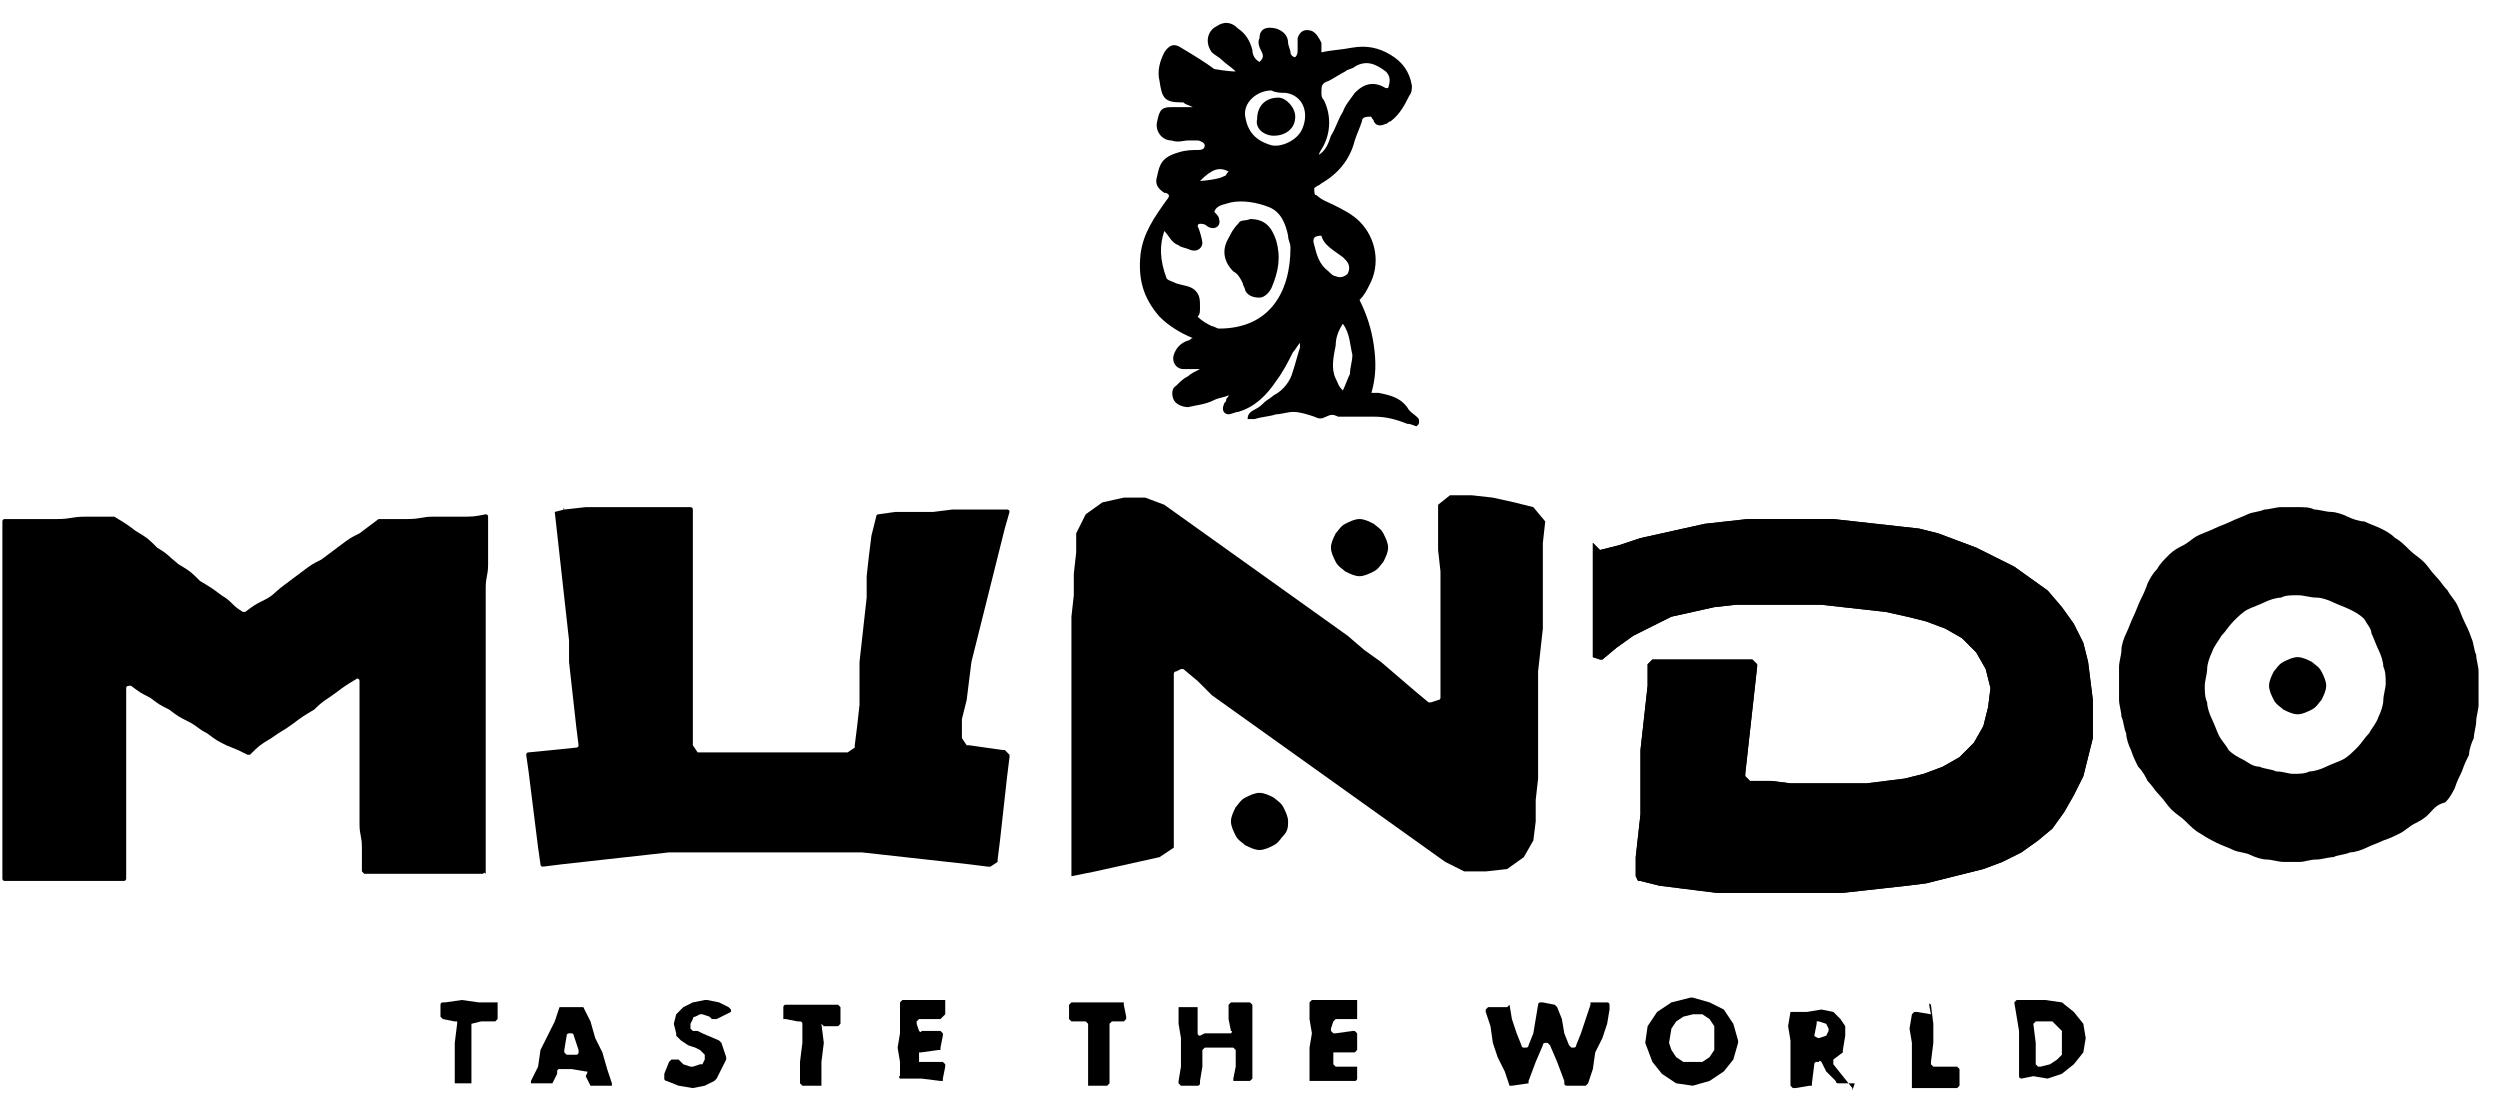 <svg width="105" height="46" viewBox="0 0 105 46" fill="none" xmlns="http://www.w3.org/2000/svg">
<path d="M51.9 3C51.7 2.8 51.5 2.7 51.3 2.5C51.2 2.4 51 2.3 50.9 2.2C50.6 1.8 50.7 1.3 51.1 1.1C51.4 0.9 51.7 0.9 52 1.2C52.3 1.4 52.5 1.7 52.6 2.1C52.6 2.3 52.7 2.5 52.9 2.6C53 2.5 53.1 2.4 53 2.2C52.9 2 52.8 1.8 52.9 1.6C52.9 1.2 53.2 1.1 53.6 1.2C53.9 1.3 54.1 1.5 54.1 1.8C54.1 1.9 54.2 2.1 54.2 2.2C54.2 2.3 54.3 2.4 54.4 2.4C54.5 2.3 54.5 2.2 54.5 2.1C54.5 1.9 54.5 1.8 54.5 1.6C54.6 1.3 54.8 1.2 55.1 1.3C55.3 1.4 55.4 1.6 55.5 1.8C55.5 1.9 55.5 2 55.5 2.2C55.9 2.1 56.3 2.1 56.8 2C57.4 1.9 57.9 2 58.4 2.3C58.9 2.6 59.2 3 59.3 3.6C59.3 3.7 59.3 3.9 59.2 4C59 4.4 58.8 4.8 58.4 5.1C58.3 5.1 58.3 5.2 58.2 5.2C58 5.3 57.8 5.3 57.7 5.1C57.7 5 57.6 5 57.6 4.9C57.4 4.9 57.2 4.9 57.2 5.1C57.1 5.4 57 5.6 56.9 5.9C56.7 6.7 56.2 7.3 55.5 7.7C55.4 7.8 55.3 7.8 55.2 7.9C55.2 8.1 55.2 8.2 55.3 8.2C55.5 8.4 55.8 8.5 56 8.6C56.4 8.8 56.8 9 57.1 9.3C57.8 10 58 11.1 57.5 12C57.4 12.2 57.3 12.4 57.1 12.6C57.4 13.2 57.6 13.8 57.7 14.5C57.8 15.2 57.8 15.8 57.6 16.5C57.7 16.5 57.8 16.5 57.9 16.5C58.4 16.6 58.8 16.7 59.1 17.1C59.2 17.3 59.4 17.4 59.5 17.5C59.6 17.6 59.6 17.6 59.6 17.7C59.6 17.8 59.6 17.8 59.5 17.9C59.4 17.9 59.3 17.8 59.1 17.8C58.6 17.6 58.2 17.5 57.7 17.5C57.3 17.5 57 17.5 56.6 17.5C56.5 17.5 56.4 17.5 56.2 17.5C56 17.4 55.9 17.4 55.7 17.5C55.5 17.6 55.4 17.6 55.2 17.5C54.9 17.4 54.6 17.3 54.3 17.3C54.1 17.3 53.8 17.4 53.6 17.4C53.3 17.5 53 17.5 52.7 17.6C52.6 17.6 52.5 17.6 52.4 17.6C52.4 17.4 52.5 17.3 52.7 17.2C52.9 17.1 53 17 53.1 16.9C53.2 16.8 53.4 16.7 53.5 16.6C53.9 16.4 54.2 16 54.3 15.6C54.4 15.3 54.5 14.9 54.6 14.6C54.6 14.5 54.6 14.5 54.6 14.4C54.5 14.5 54.4 14.7 54.3 14.8C54.1 15.2 53.9 15.6 53.6 16C53.2 16.6 52.7 17.1 52 17.3C51.9 17.3 51.7 17.4 51.6 17.4C51.4 17.4 51.3 17.2 51.4 17C51.4 16.9 51.5 16.9 51.5 16.8C51.5 16.7 51.6 16.7 51.6 16.6C51.4 16.7 51.2 16.7 51 16.8C50.6 17 50.3 17 49.9 17.1C49.7 17.1 49.4 17 49.3 16.8C49.2 16.6 49.2 16.3 49.4 16.2C49.6 16 49.7 15.9 49.9 15.8C50 15.7 50.2 15.6 50.4 15.5C50.1 15.5 49.9 15.5 49.7 15.5C49.4 15.5 49.2 15.2 49.3 14.9C49.4 14.6 49.6 14.4 49.9 14.3C50 14.3 50 14.2 50.1 14.2C49.6 14 49.1 13.7 48.7 13.3C48 12.5 47.8 11.7 47.9 10.7C48 9.8 48.5 9.1 49 8.4C49 8.4 49.1 8.3 49.1 8.2C49 8.1 49 8.1 48.9 8.1C48.6 7.9 48.5 7.7 48.6 7.4C48.7 6.9 48.8 6.6 49.5 6.4C49.8 6.3 50.1 6.3 50.3 6.3C50.4 6.3 50.6 6.3 50.6 6.1C50.6 6 50.4 5.9 50.3 5.9C50.2 5.9 50 5.9 49.9 5.9C49.7 5.9 49.5 6 49.2 5.9C48.8 5.9 48.5 5.5 48.6 5.1C48.7 4.6 48.8 4.5 49.2 4.5C49.5 4.5 49.7 4.5 50.1 4.5C49.9 4.4 49.8 4.4 49.7 4.3H49.6C48.9 4.3 48.8 4.1 48.7 3.4C48.6 3 48.7 2.6 48.9 2.2C49.1 1.9 49.3 1.8 49.6 2C50.1 2.3 50.6 2.6 51 2.9C51.6 3 51.8 3 51.9 3ZM50.3 13.3C50.5 13.5 50.7 13.6 50.9 13.7C51 13.7 51.1 13.8 51.2 13.8C53.3 13.8 54.2 12.3 54.2 10.4C54.2 10.2 54.1 10.1 54.1 9.9C54 9.4 53.8 8.9 53.3 8.7C52.8 8.5 52.2 8.4 51.7 8.5C51.4 8.6 51.1 8.6 51 8.9C51.1 9 51.2 9.1 51.2 9.2C51.3 9.5 51 9.7 50.7 9.5C50.6 9.4 50.5 9.4 50.4 9.4C50.3 9.4 50.3 9.5 50.3 9.5C50.4 9.7 50.5 10.1 50.5 10.2C50.5 10.4 50.3 10.6 50 10.5C49.8 10.4 49.6 10.4 49.5 10.3C49.2 10.2 49.1 9.9 48.9 9.7C48.7 10.3 48.7 10.9 49 11.7C49.1 11.8 49.2 11.8 49.4 11.9C49.7 12 50 12 50.2 12.2C50.4 12.4 50.4 12.6 50.4 12.9C50.4 13.1 50.4 13.2 50.3 13.3ZM55.4 6.5C55.7 6.3 55.8 6 55.9 5.7C56.1 5.4 56.2 5 56.4 4.7C56.5 4.4 56.7 4.2 56.9 3.9C57.3 3.5 57.7 3.4 58.2 3.7C58.2 3.7 58.2 3.7 58.3 3.7C58.4 3.4 58.4 3.2 58.2 3C57.8 2.7 57.4 2.5 56.9 2.8C56.8 2.9 56.6 2.9 56.5 3C56.3 3.1 56 3.3 55.8 3.4C55.5 3.5 55.5 3.6 55.5 3.9C55.5 4 55.5 4.1 55.6 4.2C55.9 4.8 55.9 5.5 55.6 6.1C55.5 6.3 55.4 6.4 55.4 6.5ZM53.4 3.8C52.8 3.8 52.2 4.3 52.3 4.9C52.4 5.5 52.7 5.9 53.4 6.1C53.8 6.2 54.5 5.9 54.7 5.4C55 4.7 54.7 4 54 3.9C53.8 3.9 53.6 3.9 53.4 3.8ZM56.4 13.6C56.2 13.9 56.1 14.2 56.1 14.5C56 15 55.9 15.5 56.1 15.9C56.2 16.1 56.2 16.2 56.4 16.4C56.5 16.2 56.6 15.9 56.7 15.7C56.7 15.4 56.8 15.2 56.8 14.9C56.7 14.5 56.7 14 56.4 13.6ZM55.5 9.9C55.2 9.9 55.1 10 55.2 10.3C55.3 10.7 55.4 11.1 55.8 11.4C55.9 11.5 56 11.6 56.1 11.6C56.3 11.7 56.5 11.6 56.6 11.5C56.7 11.3 56.7 11.1 56.5 10.9L56.4 10.8C56 10.5 55.6 10.3 55.5 9.9ZM50.4 7.6C50.6 7.6 51.3 7.5 51.4 7.4C51.5 7.4 51.5 7.3 51.6 7.2C51.2 7 50.9 7.1 50.4 7.6Z" fill="black"/>
<path d="M52.5 9.2C53.1 9.2 53.4 9.5 53.6 10.1C53.8 10.8 53.7 11.4 53.4 12.1C53.3 12.3 53.1 12.5 52.9 12.5C52.6 12.5 52.4 12.4 52.3 12.2C52.3 12.1 52.2 12 52.2 11.9C52.1 11.7 52 11.5 51.8 11.4C51.4 11 51.3 10.5 51.6 10C51.7 9.8 51.8 9.6 52 9.4C52.1 9.2 52.3 9.3 52.5 9.2Z" fill="black"/>
<path d="M53.5 5.7C53.1 5.7 52.7 5.4 52.8 5C52.8 4.5 53.1 4.1 53.7 4.1C54 4.1 54.4 4.5 54.4 4.9C54.4 5.4 54 5.7 53.5 5.7Z" fill="black"/>
<path d="M19.8 43V43.8V44.6V45.4V45.5H19.2C19.2 45.5 19.2 45.5 19.1 45.5C19.1 45.5 19.1 45.5 19.1 45.4V44.6V43.8L19.2 43V42.9H19.1L18.6 42.8L18.5 42.7C18.5 42.7 18.5 42.7 18.5 42.6V42.2C18.5 42.2 18.5 42.1 18.6 42.1H18.7L19.4 42L20.1 42.1H20.8H20.9C20.9 42.1 20.9 42.1 20.9 42.2V42.7C20.9 42.7 20.9 42.7 20.9 42.8L20.8 42.9C20.8 42.9 20.8 42.9 20.7 42.9H20.3H20.2L19.8 43C19.8 42.9 19.8 42.9 19.8 43Z" fill="black"/>
<path d="M24.6 45L24 44.9H23.5C23.5 44.9 23.4 44.9 23.4 45V45.1L23.2 45.5C23.2 45.5 23.2 45.5 23.1 45.5H22.4C22.4 45.5 22.4 45.5 22.3 45.5V45.4L22.6 44.8L22.7 44.1L23 43.5L23.3 42.9L23.5 42.3C23.5 42.3 23.5 42.3 23.6 42.3H24.4C24.4 42.3 24.4 42.3 24.5 42.3L24.8 42.9L25 43.6L25.3 44.2L25.5 44.9L25.7 45.5V45.6C25.7 45.6 25.7 45.6 25.6 45.6H24.9C24.9 45.6 24.9 45.6 24.8 45.6L24.6 45.2C24.7 45 24.7 45 24.6 45ZM24.3 44.1L24.1 43.5C24.1 43.5 24.1 43.4 24 43.4H23.9C23.9 43.4 23.8 43.4 23.8 43.5L23.7 44.1V44.2L23.8 44.3H24.2C24.2 44.3 24.3 44.3 24.3 44.2V44.1Z" fill="black"/>
<path d="M30.1 42.8C30 42.8 30 42.8 29.9 42.8L29.8 42.7L29.5 42.6C29.5 42.6 29.5 42.6 29.4 42.6L29.2 42.7C29.2 42.7 29.1 42.7 29.1 42.8L29 43V43.1V43.2L29.1 43.3H29.3L29.5 43.4L30.2 43.7C30.2 43.7 30.2 43.7 30.3 43.8L30.5 44.4C30.5 44.4 30.5 44.4 30.5 44.5L30.3 44.9L30.1 45.3C30.1 45.3 30.1 45.3 30 45.4L29.6 45.6L29.1 45.7L28.5 45.6L28 45.4C28 45.4 27.9 45.4 27.9 45.3V45.2C27.9 45.2 27.9 45.2 27.9 45.1L28.1 44.6C28.1 44.6 28.1 44.6 28.2 44.5H28.4H28.5L28.7 44.7L29 44.8H29.1L29.4 44.7C29.4 44.7 29.4 44.7 29.5 44.7L29.6 44.5V44.4V44.3L29.5 44.2L29.4 44.1L29.2 44L28.9 43.9L28.6 43.7L28.4 43.5C28.4 43.5 28.4 43.5 28.4 43.4L28.3 43L28.4 42.6L28.7 42.3L29.1 42.1L29.6 42C29.6 42 29.6 42 29.7 42L30.2 42.1L30.6 42.3L30.7 42.4V42.5L30.1 42.8Z" fill="black"/>
<path d="M34.5 43L34.6 43.8L34.5 44.6V45.4C34.5 45.4 34.5 45.4 34.5 45.5V45.6C34.5 45.6 34.5 45.6 34.4 45.6H33.8H33.7L33.6 45.5C33.6 45.5 33.6 45.5 33.6 45.4V44.6L33.7 43.8V43C33.7 43 33.7 42.9 33.6 42.9H33.5L33 42.8C33 42.8 33 42.8 32.9 42.8C32.9 42.8 32.9 42.8 32.9 42.7V42.3C32.9 42.3 32.9 42.2 33 42.2H33.7H34.4H35.1H35.2L35.3 42.3C35.3 42.3 35.3 42.3 35.3 42.4V42.9C35.3 42.9 35.3 42.9 35.3 43L35.2 43.1C35.2 43.1 35.2 43.1 35.1 43.1H34.6L34.5 43Z" fill="black"/>
<path d="M39.5 42.8H38.7C38.7 42.8 38.7 42.8 38.6 42.8L38.5 42.9V43L38.6 43.3C38.6 43.3 38.7 43.4 38.7 43.3H39.4H39.5L39.6 43.4V43.5L39.5 44C39.5 44 39.5 44 39.5 44.1C39.5 44.1 39.5 44.1 39.4 44.1L38.7 44.2H38.6V44.5V44.6C38.6 44.6 38.6 44.6 38.7 44.6H39.5C39.5 44.6 39.5 44.6 39.6 44.6L39.7 44.7V44.8L39.6 45.3V45.4H39.5L38.7 45.3H37.8C37.8 45.3 37.7 45.2 37.8 45.2V44.6L37.7 44L37.8 43.4V42.8V42.2V42.1L37.9 42C37.9 42 37.9 42 38 42H38.8H39.6H39.7V42.1V42.6L39.5 42.8Z" fill="black"/>
<path d="M46.6 43V43.8V44.6V45.4V45.5L46.5 45.6C46.5 45.6 46.5 45.6 46.4 45.6H45.8C45.8 45.6 45.8 45.6 45.7 45.6C45.7 45.6 45.7 45.6 45.7 45.5V44.7V43.9V43.1V43L45.6 42.9C45.6 42.9 45.6 42.9 45.5 42.9H45L44.9 42.8V42.3V42.2L45 42.1H45.7H46.4H47.1H47.2V42.2L47.3 42.7V42.8L47.2 42.9H46.7L46.6 43Z" fill="black"/>
<path d="M50.6 43.4H51.6H51.7C51.7 43.4 51.8 43.3 51.7 43.3L51.6 42.8V42.3V42.2L51.7 42.1C51.7 42.1 51.7 42.1 51.8 42.1H52.4H52.5L52.6 42.2C52.6 42.2 52.6 42.2 52.6 42.3V42.9V43.5V44.1V44.7V45.3L52.5 45.4H51.9H51.8V45.3L51.9 44.8V44.2C51.9 44.2 51.9 44.2 51.9 44.1L51.8 44C51.8 44 51.8 44 51.7 44H50.7H50.6L50.5 44.1C50.5 44.1 50.5 44.1 50.5 44.2V44.8L50.4 45.4V45.5C50.4 45.5 50.4 45.6 50.3 45.6H49.7H49.6L49.5 45.5C49.5 45.5 49.5 45.5 49.5 45.4L49.6 44.8V44.2V43.6L49.5 43V42.4V42.3H49.6H50.2H50.3C50.3 42.3 50.3 42.3 50.3 42.4V42.9V43.4C50.3 43.4 50.3 43.5 50.4 43.5L50.6 43.4Z" fill="black"/>
<path d="M57 42.8H56.2H56.1L56 42.9L55.9 43.2V43.3L56 43.4C56 43.4 56 43.4 56.1 43.4L56.8 43.3H56.9L57 43.4V43.5V44C57 44 57 44 57 44.1L56.9 44.2C56.9 44.2 56.9 44.2 56.8 44.2H56.1C56.1 44.2 56.1 44.2 56 44.2V44.3V44.6V44.7L56.1 44.8H56.9C56.9 44.8 56.9 44.8 57 44.8C57 44.8 57 44.8 57 44.9V45.3C57 45.3 57 45.4 56.9 45.4H56.8H55.9H55.1H55V45.3C55 45.3 55 45.3 55 45.2V44.6V44L55.1 43.4L55 42.8V42.2V42.1L55.1 42C55.1 42 55.1 42 55.2 42H56.1H56.9H57V42.1C57 42.1 57 42.1 57 42.2V42.7V42.8Z" fill="black"/>
<path d="M63.4 42.2L63.5 42.8L63.7 43.4L63.9 43.9C63.9 43.9 63.9 44 64 44H64.1C64.1 44 64.2 44 64.2 43.9L64.4 43.4L64.5 42.8L64.6 42.2C64.6 42.2 64.6 42.1 64.7 42.1H64.8L65.3 42.2C65.3 42.2 65.3 42.2 65.4 42.3L65.6 42.8L65.7 43.4L65.9 43.9L66 44H66.1C66.1 44 66.2 44 66.2 43.9L66.4 43.4L66.6 42.8L66.8 42.2V42.1H66.9H67.5C67.5 42.1 67.6 42.1 67.6 42.2V42.3C67.6 42.3 67.6 42.3 67.6 42.4L67.5 43L67.3 43.6L67 44.2L66.9 44.9L66.7 45.5C66.7 45.5 66.7 45.5 66.6 45.6H66.5H65.8C65.8 45.6 65.7 45.6 65.7 45.5V45.4L65.4 44.6L65.1 43.9L65 43.8H64.9C64.9 43.8 64.8 43.8 64.8 43.9L64.5 44.6L64.2 45.4C64.2 45.4 64.2 45.4 64.2 45.5L63.5 45.6H63.4L63.2 45L62.9 44.4L62.7 43.8L62.6 43.1L62.4 42.5V42.4L62.5 42.3H62.6H63.2C63.2 42.3 63.2 42.3 63.3 42.3L63.4 42.2C63.4 42.1 63.4 42.1 63.4 42.2Z" fill="black"/>
<path d="M69.1 43.8L69.2 43.1L69.6 42.5L70.2 42.1L71 41.9C71 41.9 71 41.9 71.1 41.9L71.8 42.1L72.4 42.4L72.8 43L73 43.7C73 43.7 73 43.7 73 43.8L72.8 44.5L72.4 45L71.8 45.4L71.1 45.6L70.4 45.5L69.8 45.1L69.4 44.6L69.1 43.8ZM70.1 43.8L70.2 44.1L70.4 44.4L70.7 44.6H71H71.4C71.4 44.6 71.4 44.6 71.5 44.6L71.8 44.4L72 44.1C72 44.1 72 44.1 72 44V43.6V43.2C72 43.2 72 43.2 72 43.1L71.8 42.8L71.5 42.6H71.1L70.7 42.7L70.4 42.9L70.2 43.2L70.1 43.8Z" fill="black"/>
<path d="M77.9 45.5H77.2C77.2 45.5 77.1 45.5 77.1 45.4L76.7 45L76.5 44.6C76.5 44.6 76.4 44.5 76.4 44.6H76.3C76.3 44.6 76.2 44.6 76.2 44.7L76.1 45.5V45.6C76.1 45.6 76.1 45.6 76 45.6L75.4 45.7H75.3L75.2 45.6C75.2 45.6 75.2 45.6 75.2 45.5V44.9V44.3V43.7L75.1 43.1L75.2 42.5C75.2 42.5 75.2 42.5 75.3 42.5H75.9L76.5 42.4L77 42.5L77.3 42.8L77.5 43.1V43.5L77.4 44.1C77.4 44.1 77.4 44.1 77.4 44.2L77 44.5C77 44.5 77 44.5 77 44.6V44.7L77.4 45.2L77.8 45.7V45.8L77.9 45.5ZM76.2 43.5C76.2 43.6 76.2 43.6 76.2 43.5C76.3 43.6 76.4 43.6 76.4 43.6L76.7 43.5L76.8 43.3V43.2L76.7 43L76.4 42.9C76.4 42.9 76.4 42.9 76.3 42.9V43L76.2 43.5C76.1 43.5 76.1 43.5 76.2 43.5Z" fill="black"/>
<path d="M81.1 42.2L81.2 43V43.8L81.1 44.6V44.7L81.2 44.8C81.2 44.8 81.2 44.8 81.3 44.8H82.1C82.1 44.8 82.1 44.8 82.2 44.8L82.3 44.9C82.3 44.9 82.3 44.9 82.3 45V45.5C82.3 45.5 82.3 45.5 82.3 45.6L82.2 45.7C82.2 45.7 82.2 45.7 82.1 45.7H81.2H80.3V45.6V45V44.4V43.8L80.2 43.2L80.3 42.6L80.4 42.5H80.5L81.1 42.6C81 42.1 81 42.1 81.1 42.2Z" fill="black"/>
<path d="M84.6 42.1C84.7 42 84.7 42 84.7 42H85.3H85.9L86.6 42.1L87.1 42.5L87.5 43L87.6 43.6L87.5 44.2L87.1 44.7L86.6 45.1L86 45.3L85.4 45.2L84.9 45.3C84.9 45.3 84.8 45.3 84.8 45.2V45.1V44.5V43.9V43.3L84.7 42.7L84.6 42.1C84.6 42.2 84.6 42.2 84.6 42.1ZM85.5 44.7C85.6 44.8 85.6 44.8 85.6 44.8H85.7L86.1 44.7L86.4 44.5L86.6 44.3C86.6 44.3 86.6 44.3 86.6 44.2V43.8V43.4C86.6 43.4 86.6 43.4 86.6 43.3L86.4 43.1L86.2 42.9C86.2 42.9 86.2 42.9 86.1 42.9H85.7H85.6H85.5L85.4 43L85.5 43.8V44.7Z" fill="black"/>
<path d="M66.9 22.8V23.6V24.4V25.2V26V26.8V27.5V27.6L67.2 27.7H67.3L67.9 27.2L68.6 26.7L69.4 26.3L70.2 25.9L71.1 25.7L72 25.5L72.9 25.4H73.8H74.7H75.6H76.5L77.4 25.5L78.3 25.6L79.2 25.7L80.1 25.9L80.9 26.1L81.7 26.4L82.4 26.8L83 27.4L83.4 28.1L83.6 28.9L83.5 29.7L83.3 30.5L82.9 31.2L82.3 31.8L81.6 32.2L80.8 32.5L80 32.7L79.2 32.8L78.4 32.9H77.6H76.8H76H75.2L74.4 32.8H73.6C73.6 32.8 73.6 32.8 73.5 32.8L73.3 32.6C73.3 32.6 73.3 32.6 73.3 32.5L73.4 31.6L73.5 30.7L73.6 29.8L73.7 28.9L73.8 28V27.9L73.6 27.7C73.6 27.7 73.6 27.7 73.5 27.7H72.7H71.9H71.1H70.3H69.5C69.5 27.7 69.5 27.7 69.4 27.7L69.2 27.9C69.2 27.9 69.2 27.9 69.2 28V28.8L69.1 29.7L69 30.6L68.9 31.5V32.4V33.3V34.2L68.8 35.1L68.7 36V36.8L68.8 37C68.8 37 68.8 37 68.9 37L69.7 37.2L70.5 37.3L71.3 37.4L72.1 37.5H72.9H73.8H74.7H75.6H76.5H77.4L78.3 37.4L79.2 37.3L80.1 37.2L80.9 37.1L81.7 36.9L82.5 36.7L83.3 36.5L84.1 36.2L84.9 35.8L85.6 35.3L86.2 34.8L86.7 34.1L87.1 33.4L87.5 32.6L87.7 31.8L87.9 31V30.2V29.4L87.8 28.6L87.7 27.8L87.5 27L87.1 26.2L86.6 25.5L86 24.8L85.3 24.3L84.6 23.8L83.8 23.4L83 23L82.2 22.7L81.4 22.4L80.6 22.2L79.7 22.1L78.8 22L77.9 21.9L77 21.8H76.1H75.2H74.3H73.4L72.5 21.9L71.6 22L70.7 22.2L69.8 22.4L68.9 22.6L68 22.9L67.2 23.1L66.9 22.8Z" fill="black"/>
<path d="M66.9 22.8V23.6V24.4V25.2V26V26.8V27.5V27.6L67.2 27.7H67.3L67.9 27.2L68.6 26.7L69.4 26.3L70.2 25.9L71.1 25.7L72 25.5L72.9 25.4H73.8H74.7H75.6H76.5L77.4 25.5L78.3 25.6L79.2 25.7L80.1 25.9L80.9 26.1L81.7 26.4L82.4 26.8L83 27.4L83.4 28.1L83.6 28.9L83.5 29.7L83.3 30.5L82.9 31.2L82.3 31.8L81.6 32.2L80.8 32.5L80 32.7L79.2 32.8L78.4 32.9H77.6H76.8H76H75.2L74.4 32.8H73.6C73.6 32.8 73.6 32.8 73.5 32.8L73.3 32.6C73.3 32.6 73.3 32.6 73.3 32.5L73.4 31.6L73.5 30.7L73.6 29.8L73.7 28.9L73.8 28V27.9L73.6 27.7C73.6 27.7 73.6 27.7 73.5 27.7H72.7H71.9H71.1H70.3H69.5C69.5 27.7 69.5 27.7 69.4 27.7L69.2 27.9C69.2 27.9 69.2 27.9 69.2 28V28.8L69.1 29.7L69 30.6L68.9 31.5V32.4V33.3V34.2L68.8 35.1L68.7 36V36.8L68.8 37C68.8 37 68.8 37 68.9 37L69.7 37.2L70.5 37.3L71.3 37.4L72.1 37.5H72.9H73.8H74.7H75.6H76.5H77.4L78.3 37.4L79.2 37.3L80.1 37.2L80.9 37.1L81.7 36.9L82.5 36.7L83.3 36.5L84.1 36.2L84.9 35.8L85.6 35.3L86.2 34.8L86.7 34.1L87.1 33.4L87.5 32.6L87.7 31.8L87.9 31V30.2V29.4L87.8 28.6L87.7 27.8L87.5 27L87.1 26.2L86.6 25.5L86 24.8L85.3 24.3L84.6 23.8L83.8 23.4L83 23L82.2 22.7L81.4 22.4L80.6 22.2L79.7 22.1L78.8 22L77.9 21.9L77 21.8H76.1H75.2H74.3H73.4L72.5 21.9L71.6 22L70.7 22.2L69.8 22.4L68.9 22.6L68 22.9L67.2 23.1L66.9 22.8Z" fill="black"/>
<path d="M20.3 36.7C19.8 36.7 19.8 36.7 19.3 36.7C18.8 36.7 18.8 36.7 18.3 36.7C17.8 36.7 17.8 36.7 17.3 36.7C16.8 36.7 16.8 36.7 16.3 36.7C15.8 36.7 15.8 36.7 15.3 36.7L15.2 36.6C15.2 36.1 15.2 36.1 15.2 35.6C15.2 35.1 15.1 35.1 15.1 34.6C15.1 34.1 15.1 34.1 15.1 33.6C15.1 33.1 15.1 33.1 15.1 32.6C15.1 32.1 15.1 32.1 15.1 31.6C15.1 31.1 15.1 31.1 15.1 30.6C15.1 30.1 15.1 30.1 15.1 29.6C15.1 29.1 15.1 29.1 15.1 28.6C15.1 28.5 15 28.5 15 28.5C14.5 28.8 14.5 28.8 14.1 29.1C13.7 29.4 13.6 29.4 13.2 29.8C12.7 30.1 12.7 30.1 12.3 30.4C11.9 30.7 11.8 30.7 11.4 31C10.9 31.3 10.9 31.3 10.5 31.7H10.4C10 31.5 10 31.5 9.5 31.3C9.1 31.1 9.1 31.1 8.7 30.8C8.3 30.6 8.3 30.5 7.9 30.3C7.5 30.1 7.5 30.1 7.1 29.8C6.7 29.6 6.7 29.6 6.3 29.3C5.9 29.1 5.9 29.1 5.5 28.8C5.4 28.8 5.3 28.8 5.3 28.9C5.3 29.4 5.3 29.4 5.3 29.9C5.3 30.4 5.3 30.4 5.3 30.9C5.3 31.4 5.3 31.4 5.3 31.9C5.3 32.4 5.3 32.4 5.3 32.9C5.3 33.4 5.3 33.4 5.3 33.9C5.3 34.4 5.3 34.4 5.3 34.9C5.3 35.4 5.3 35.4 5.3 35.9C5.3 36.4 5.3 36.4 5.3 36.9C5.3 36.9 5.3 37 5.2 37C4.7 37 4.7 37 4.2 37C3.7 37 3.7 37 3.2 37C2.7 37 2.7 37 2.2 37C1.7 37 1.7 37 1.2 37C0.7 37 0.7 37 0.2 37C0.2 37 0.1 37 0.1 36.9C0.1 36.4 0.1 36.4 0.1 35.9C0.1 35.4 0.1 35.4 0.1 34.9C0.1 34.4 0.1 34.4 0.1 33.9C0.1 33.4 0.1 33.4 0.1 32.9C0.1 32.4 0.1 32.4 0.1 31.9C0.1 31.4 0.1 31.4 0.1 30.9C0.1 30.4 0.1 30.4 0.1 29.9C0.1 29.4 0.1 29.4 0.1 28.9C0.1 28.4 0.1 28.4 0.1 27.9C0.1 27.4 0.1 27.4 0.1 26.9C0.1 26.4 0.1 26.4 0.1 25.9C0.1 25.4 0.1 25.4 0.1 24.9C0.1 24.4 0.1 24.4 0.1 23.9C0.1 23.4 0.1 23.4 0.1 22.9C0.1 22.4 0.1 22.4 0.1 21.9C0.1 21.9 0.1 21.8 0.2 21.8C0.8 21.8 0.8 21.8 1.3 21.8C1.9 21.8 1.9 21.8 2.4 21.8C3 21.8 3 21.7 3.6 21.7C4.2 21.7 4.2 21.7 4.8 21.7C5.3 22 5.3 22 5.7 22.3C6.2 22.6 6.2 22.6 6.6 23C7.1 23.3 7 23.3 7.5 23.7C8 24 8 24 8.4 24.4C8.9 24.7 8.9 24.7 9.3 25C9.8 25.3 9.7 25.4 10.2 25.7H10.3C10.7 25.4 10.7 25.4 11.1 25.2C11.5 25 11.5 24.9 11.9 24.6C12.3 24.3 12.3 24.3 12.7 24C13.1 23.7 13.1 23.7 13.5 23.5C13.9 23.2 13.9 23.2 14.3 22.9C14.7 22.6 14.7 22.6 15.1 22.4C15.5 22.1 15.5 22.1 15.9 21.8C15.9 21.8 15.9 21.8 16 21.8C16.6 21.8 16.6 21.8 17.1 21.8C17.7 21.8 17.7 21.7 18.2 21.7C18.8 21.7 18.8 21.7 19.3 21.7C19.9 21.7 19.9 21.7 20.4 21.6C20.4 21.6 20.5 21.6 20.5 21.7C20.5 22.2 20.5 22.2 20.5 22.7C20.5 23.2 20.5 23.2 20.5 23.7C20.5 24.2 20.4 24.2 20.4 24.7C20.4 25.2 20.4 25.2 20.4 25.7C20.4 26.2 20.4 26.2 20.4 26.7C20.4 27.2 20.4 27.2 20.4 27.7C20.4 28.2 20.4 28.2 20.4 28.7C20.4 29.2 20.4 29.2 20.4 29.7C20.4 30.2 20.4 30.2 20.4 30.7C20.4 31.2 20.4 31.2 20.4 31.7C20.4 32.2 20.4 32.2 20.4 32.7C20.4 33.2 20.4 33.2 20.4 33.7C20.4 34.2 20.4 34.2 20.4 34.7C20.4 35.2 20.4 35.2 20.4 35.7C20.4 36.2 20.4 36.2 20.4 36.7C20.3 36.6 20.3 36.7 20.3 36.7Z" fill="black"/>
<path d="M102 34.2C101.8 34.4 101.6 34.5 101.4 34.6C101.2 34.7 101 34.9 100.8 35C100.6 35.1 100.4 35.2 100.1 35.3C99.9 35.4 99.6 35.5 99.4 35.6C99.2 35.7 98.9 35.8 98.7 35.8C98.5 35.9 98.2 35.9 98 36C97.8 36 97.5 36.1 97.3 36.1C97 36.1 96.8 36.2 96.6 36.2C96.3 36.2 96.1 36.2 95.9 36.2C95.7 36.2 95.4 36.1 95.2 36.1C95 36.1 94.7 36 94.5 35.9C94.3 35.8 94 35.8 93.8 35.7C93.6 35.6 93.3 35.5 93.1 35.4C92.9 35.3 92.7 35.2 92.4 35C92.2 34.9 92 34.7 91.8 34.5C91.6 34.3 91.4 34.2 91.2 34C91 33.8 90.9 33.6 90.7 33.4C90.5 33.2 90.4 33 90.2 32.8C90.1 32.6 90 32.4 89.8 32.2C89.7 32 89.6 31.8 89.5 31.5C89.4 31.3 89.3 31 89.3 30.8C89.2 30.6 89.2 30.3 89.1 30.1C89.1 29.9 89 29.6 89 29.4C89 29.2 89 28.9 89 28.7C89 28.5 89 28.2 89 28C89 27.8 89.1 27.5 89.1 27.3C89.1 27.1 89.2 26.8 89.3 26.6C89.4 26.4 89.5 26.1 89.6 25.9C89.7 25.7 89.8 25.4 89.9 25.2C90 25 90.1 24.8 90.2 24.5C90.3 24.3 90.4 24.1 90.6 23.9C90.7 23.7 90.9 23.5 91.1 23.3C91.3 23.1 91.5 23 91.7 22.9C91.9 22.8 92.1 22.6 92.3 22.5C92.5 22.4 92.8 22.3 93 22.2C93.2 22.1 93.5 22 93.7 21.9C93.9 21.8 94.2 21.7 94.4 21.6C94.6 21.5 94.9 21.5 95.1 21.4C95.3 21.4 95.6 21.3 95.8 21.3C96.1 21.3 96.3 21.3 96.5 21.3C96.8 21.3 97 21.3 97.2 21.4C97.4 21.4 97.7 21.5 97.9 21.5C98.1 21.5 98.4 21.6 98.6 21.7C98.8 21.8 99.1 21.9 99.3 21.9C99.5 22 99.8 22.1 100 22.2C100.2 22.3 100.4 22.4 100.6 22.6C100.8 22.7 101 22.9 101.2 23.1C101.4 23.3 101.6 23.4 101.8 23.6C102 23.8 102.1 24 102.3 24.2C102.5 24.4 102.6 24.6 102.8 24.8C102.9 25 103.1 25.2 103.2 25.4C103.3 25.6 103.4 25.9 103.5 26.1C103.6 26.3 103.7 26.5 103.8 26.8C103.9 27 103.9 27.3 104 27.5C104 27.7 104.1 28 104.1 28.2C104.1 28.4 104.1 28.7 104.1 28.9C104.1 29.1 104.1 29.4 104.1 29.6C104.1 29.8 104 30.1 104 30.3C104 30.5 103.9 30.8 103.9 31C103.8 31.2 103.7 31.5 103.7 31.7C103.6 31.9 103.5 32.1 103.4 32.4C103.3 32.6 103.2 32.8 103.1 33.1C103 33.3 102.9 33.5 102.7 33.7C102.3 33.8 102.2 34 102 34.2ZM99.3 26C99.1 25.8 98.9 25.7 98.7 25.6C98.5 25.5 98.2 25.4 98 25.3C97.8 25.2 97.5 25.1 97.3 25.1C97 25.1 96.8 25 96.5 25C96.2 25 96 25 95.8 25.1C95.6 25.1 95.3 25.2 95.1 25.3C94.9 25.4 94.6 25.5 94.4 25.6C94.2 25.7 94 25.9 93.8 26.1C93.6 26.3 93.5 26.5 93.3 26.7C93.2 26.9 93 27.1 92.9 27.4C92.8 27.6 92.7 27.9 92.7 28.1C92.7 28.3 92.6 28.6 92.6 28.8C92.6 29 92.6 29.3 92.7 29.5C92.7 29.7 92.8 30 92.9 30.2C93 30.4 93.1 30.7 93.2 30.9C93.3 31.1 93.5 31.3 93.6 31.5C93.8 31.7 94 31.8 94.2 31.9C94.4 32 94.6 32.2 94.9 32.2C95.1 32.3 95.4 32.3 95.6 32.4C95.9 32.4 96.1 32.5 96.3 32.5C96.6 32.5 96.8 32.5 97 32.4C97.2 32.4 97.5 32.3 97.7 32.2C97.9 32.1 98.2 32 98.4 31.9C98.6 31.8 98.8 31.6 99 31.4C99.2 31.2 99.3 31 99.5 30.8C99.6 30.6 99.8 30.4 99.9 30.1C100 29.9 100.1 29.6 100.1 29.4C100.1 29.2 100.2 28.9 100.2 28.7C100.2 28.5 100.2 28.2 100.1 28C100.1 27.8 100 27.5 99.9 27.3C99.8 27.1 99.7 26.8 99.6 26.6C99.6 26.4 99.4 26.2 99.3 26Z" fill="black"/>
<path d="M97.7 28.8C97.7 28.6 97.6 28.4 97.5 28.2C97.4 28 97.2 27.9 97.1 27.8C96.9 27.7 96.7 27.6 96.5 27.6C96.3 27.6 96.1 27.7 95.9 27.8C95.7 27.9 95.6 28.1 95.5 28.2C95.4 28.4 95.3 28.6 95.3 28.8C95.3 29 95.4 29.2 95.5 29.4C95.6 29.6 95.8 29.7 95.9 29.8C96.1 29.9 96.3 30 96.5 30C96.7 30 96.9 29.9 97.1 29.8C97.3 29.7 97.4 29.5 97.5 29.4C97.6 29.2 97.7 29 97.7 28.8Z" fill="black"/>
<path d="M58.3 23C58.3 22.8 58.2 22.6 58.1 22.4C58 22.2 57.8 22.1 57.7 22C57.5 21.9 57.3 21.8 57.1 21.8C56.9 21.8 56.7 21.9 56.5 22C56.3 22.1 56.2 22.3 56.1 22.4C56 22.6 55.9 22.8 55.9 23C55.9 23.2 56 23.4 56.1 23.6C56.2 23.8 56.4 23.9 56.5 24C56.7 24.1 56.9 24.2 57.1 24.2C57.3 24.2 57.5 24.1 57.7 24C57.9 23.9 58 23.7 58.1 23.6C58.2 23.4 58.3 23.2 58.3 23Z" fill="black"/>
<path d="M54.1 34.5C54.1 34.3 54 34.1 53.9 33.9C53.8 33.7 53.6 33.6 53.5 33.5C53.3 33.4 53.1 33.3 52.9 33.3C52.7 33.3 52.5 33.4 52.3 33.5C52.1 33.6 52 33.8 51.9 33.9C51.8 34.1 51.7 34.3 51.7 34.5C51.7 34.7 51.8 34.9 51.9 35.1C52 35.3 52.2 35.4 52.3 35.5C52.5 35.6 52.7 35.7 52.9 35.7C53.1 35.7 53.3 35.6 53.5 35.5C53.7 35.4 53.8 35.2 53.9 35.1C54.1 34.9 54.1 34.7 54.1 34.5Z" fill="black"/>
<path d="M45 36.8L46 36.6L46.9 36.4L47.8 36.2L48.7 36L49.3 35.6C49.3 35.6 49.3 35.6 49.3 35.5V34.7V33.9V33.1V32.3V31.5V30.7V29.9V29.1V28.3C49.3 28.3 49.3 28.2 49.4 28.2L49.6 28.1H49.7L50.3 28.6L50.9 29.2L51.6 29.7L52.3 30.2L53 30.7L53.7 31.2L54.4 31.7L55.1 32.2L55.8 32.7L56.5 33.2L57.2 33.7L57.9 34.2L58.6 34.7L59.3 35.2L60 35.7L60.7 36.2L61.5 36.6H62.4L63.3 36.5L64 36L64.4 35.3L64.5 34.5V33.6L64.6 32.7V31.8V30.9V30V29.1V28.2L64.7 27.3L64.8 26.4V25.5V24.6V23.7V22.8L64.9 21.9L64.4 21.3L63.6 21.1L62.7 20.9L61.8 20.8H61C61 20.8 61 20.8 60.9 20.8L60.4 21.2C60.4 21.2 60.4 21.2 60.4 21.3V22.2V23.1L60.5 24V24.9V25.8V26.7V27.6V28.5V29.3C60.5 29.3 60.5 29.4 60.4 29.4L60.1 29.5H60L59.4 29L58.7 28.4L58 27.8L57.3 27.3L56.6 26.7L55.9 26.2L55.2 25.7L54.5 25.2L53.8 24.7L53.1 24.2L52.4 23.7L51.7 23.2L51 22.7L50.3 22.2L49.6 21.7L48.9 21.2L48.1 20.9H47.2L46.3 21.1L45.6 21.6L45.2 22.4V23.2L45.1 24.1V25L45 25.9V26.8V27.7V28.6V29.5V30.4V31.3V32.2V33.1V34V34.9V35.8V36.6C45 36.6 45 36.6 45 36.7V36.8Z" fill="black"/>
<path d="M23.7 21.4C23.7 21.3 23.6 21.4 23.7 21.4L24.6 21.3H25.5H26.4H27.3H28.2H29C29 21.3 29.1 21.3 29.1 21.4V22.2V23.1V24V24.9V25.8V26.7V27.6V28.5V29.4V30.3V31.2C29.1 31.2 29.1 31.2 29.1 31.3L29.3 31.6C29.3 31.6 29.3 31.6 29.4 31.6H30.2H31.1H32H32.9H33.8H34.7H35.5C35.5 31.6 35.5 31.6 35.6 31.6L35.9 31.4C35.9 31.4 35.9 31.4 35.9 31.3L36 30.5L36.1 29.6V28.7V27.8L36.2 26.9L36.3 26L36.4 25.1V24.2L36.5 23.3L36.6 22.5L36.8 21.7C36.8 21.7 36.8 21.6 36.9 21.6L37.6 21.5H38.4H39.2L40 21.4H40.8H41.6H42.3C42.4 21.4 42.4 21.5 42.4 21.5L42.2 22.2L42 23L41.8 23.8L41.6 24.6L41.4 25.4L41.2 26.2L41 27L40.8 27.8L40.7 28.6L40.6 29.4L40.4 30.2V31L40.6 31.3C40.6 31.3 40.6 31.3 40.7 31.3L41.4 31.4L42.1 31.5C42.1 31.5 42.1 31.5 42.2 31.5L42.4 31.7C42.4 31.7 42.4 31.7 42.4 31.8L42.3 32.6L42.2 33.5L42.1 34.4L42 35.3L41.9 36.1C41.9 36.1 41.9 36.1 41.9 36.2L41.6 36.4C41.6 36.4 41.6 36.4 41.5 36.4L40.7 36.3L39.8 36.2L38.9 36.1L38 36L37.1 35.9L36.2 35.8H35.3H34.4H33.5H32.6H31.7H30.8H29.9H29H28.1L27.2 35.9L26.3 36L25.4 36.1L24.5 36.2L23.6 36.3L22.8 36.4C22.8 36.4 22.7 36.4 22.7 36.3L22.6 35.6L22.5 34.8L22.4 34L22.3 33.2L22.2 32.4L22.1 31.7C22.1 31.7 22.1 31.6 22.2 31.6L23.2 31.5L24.2 31.4C24.2 31.4 24.3 31.4 24.3 31.3L24.2 30.5L24.1 29.6L24 28.7L23.9 27.8V26.9L23.8 26L23.7 25.1L23.6 24.2L23.5 23.3L23.4 22.4L23.3 21.5L23.7 21.4Z" fill="black"/>
</svg>
